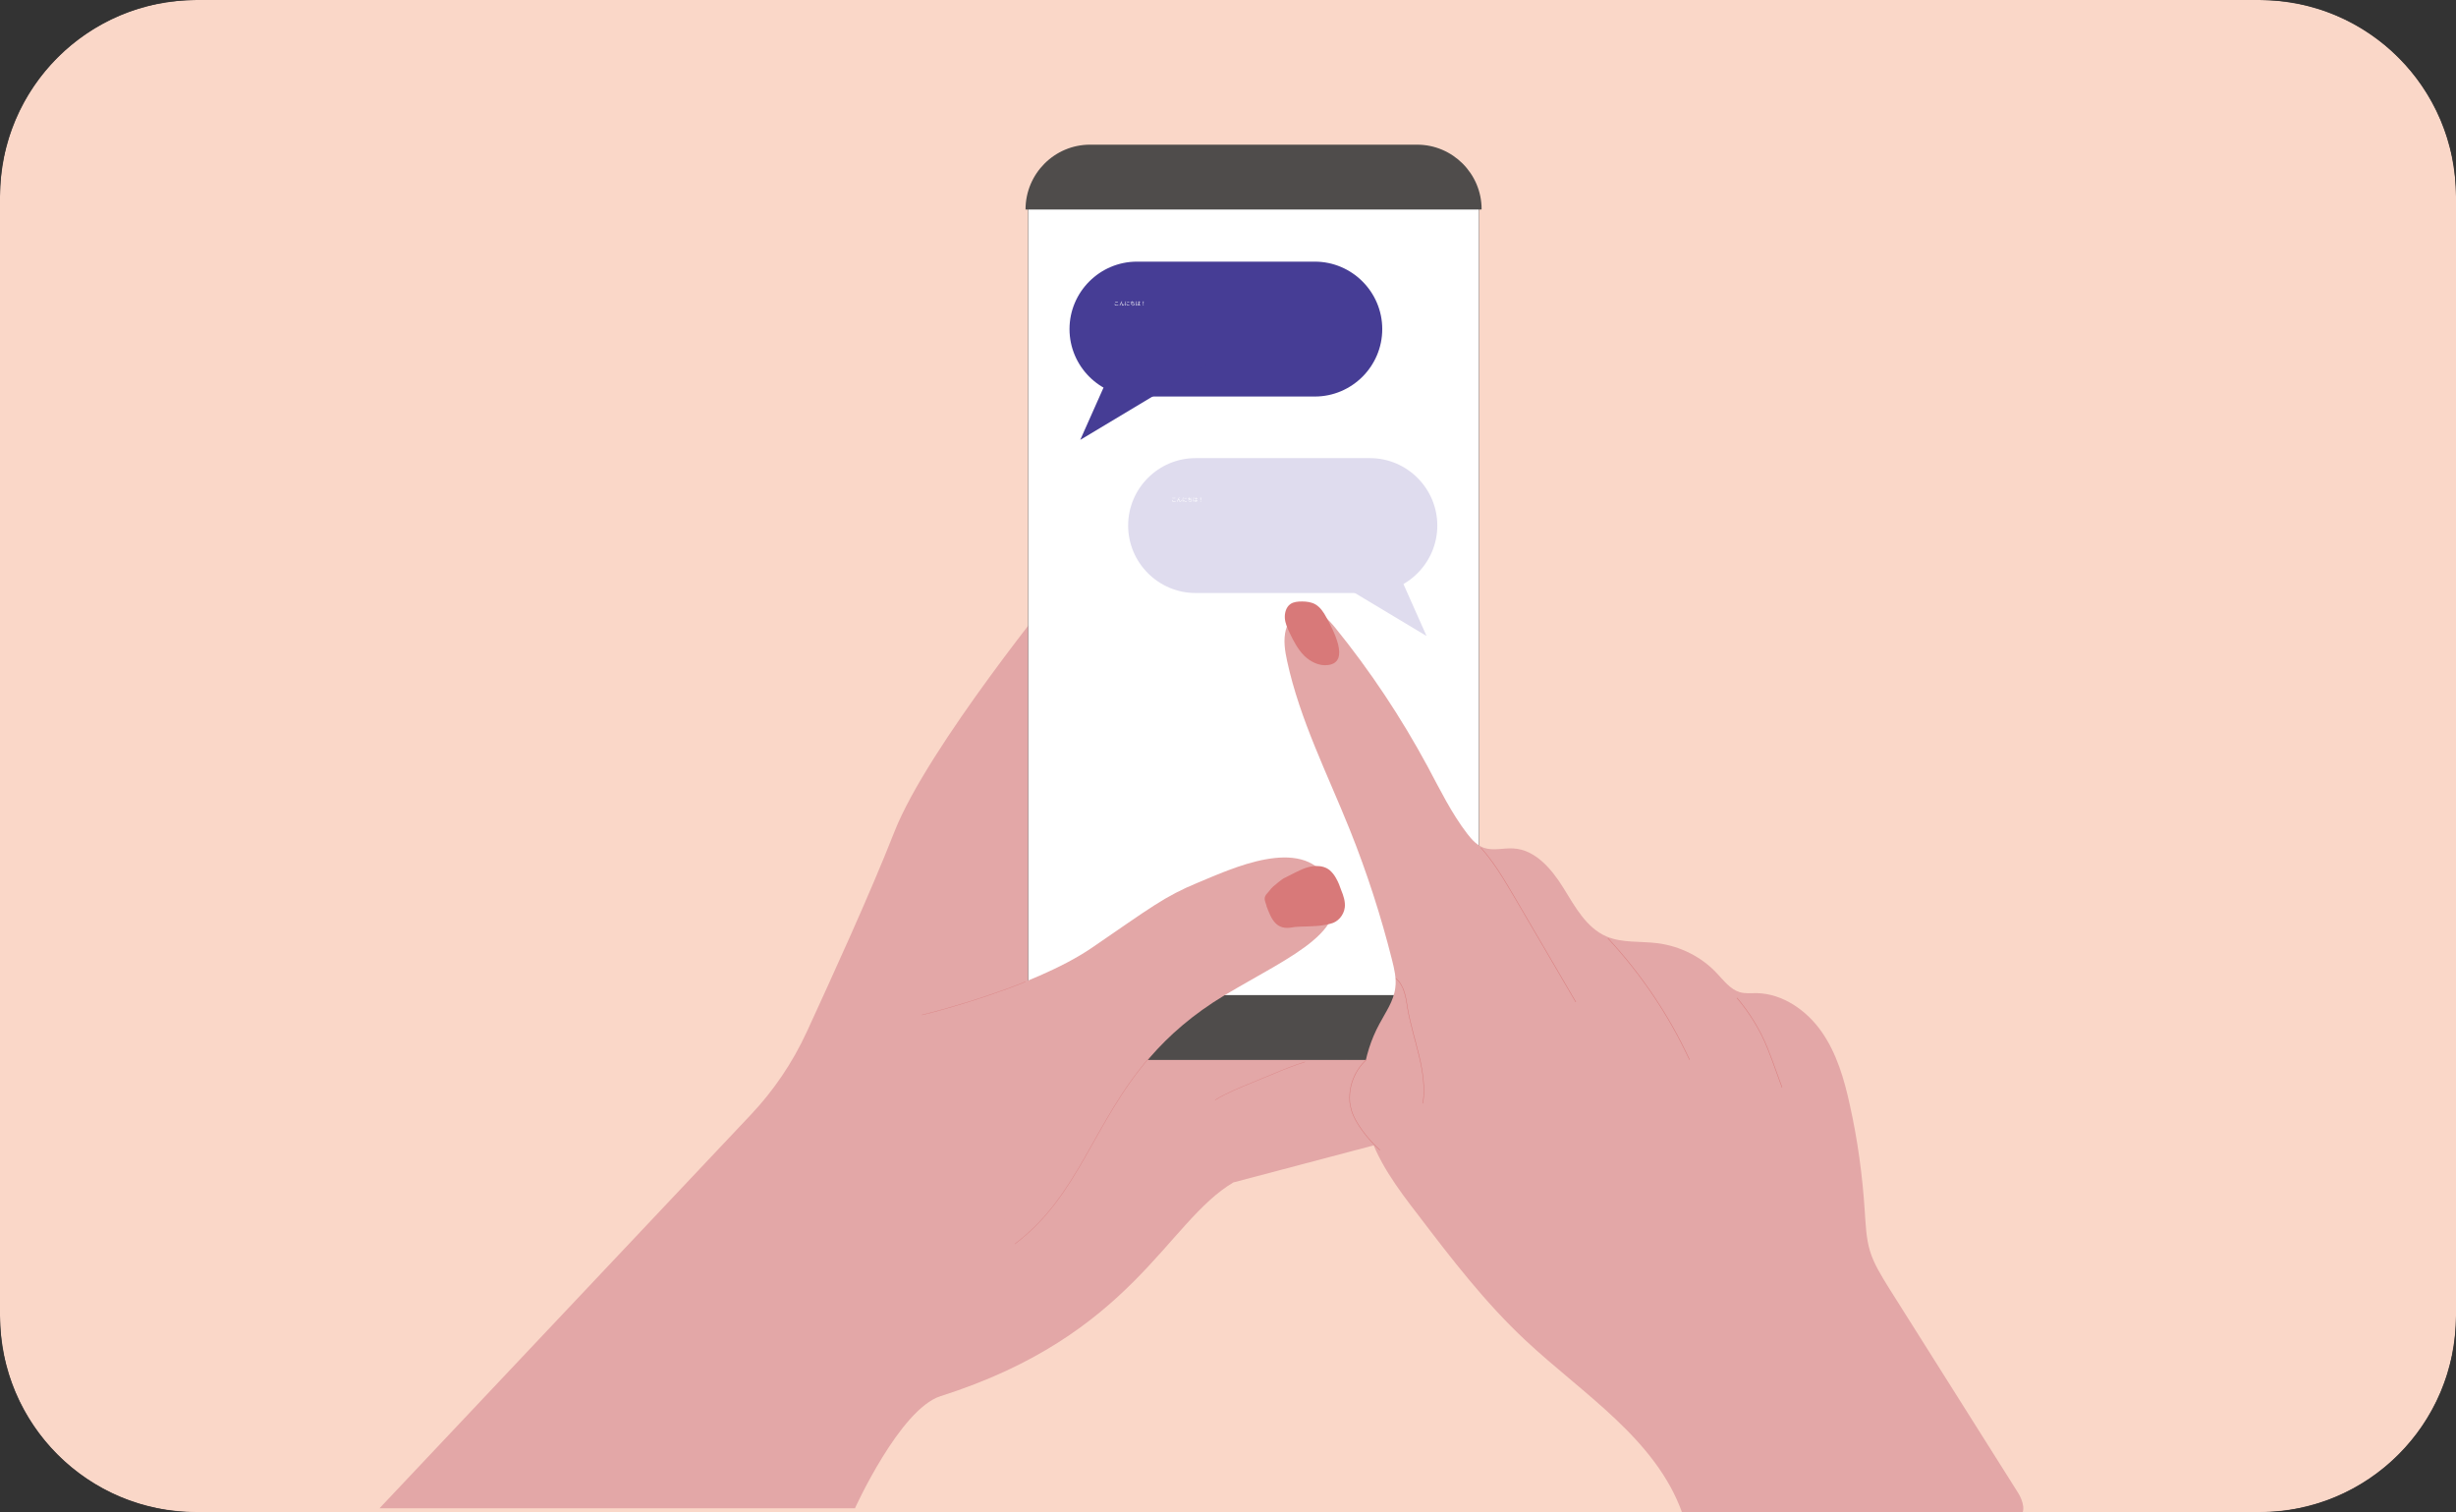 <svg width="5490" height="3380" viewBox="0 0 5490 3380" fill="none" xmlns="http://www.w3.org/2000/svg">
<rect x="0" y="0" width="5490" height="3380" fill="#333333" stroke="none"/>
<mask id="mask0_1115_1610" style="mask-type:luminance" maskUnits="userSpaceOnUse" x="0" y="0" width="5490" height="3380">
<path d="M5050.89 0H439.112C196.617 0 0 196.639 0 439.16V2940.84C0 3183.36 196.617 3380 439.112 3380H5050.89C5293.38 3380 5490 3183.36 5490 2940.84V439.16C5490 196.639 5293.38 0 5050.89 0Z" fill="white"/>
</mask>
<g mask="url(#mask0_1115_1610)">
<path d="M5050.89 0H439.112C196.617 0 0 196.639 0 439.16V2940.84C0 3183.36 196.617 3380 439.112 3380H5050.89C5293.38 3380 5490 3183.36 5490 2940.84V439.16C5490 196.639 5293.38 0 5050.89 0Z" fill="#FAD7C8"/>
<path d="M1910.83 3371.99C1910.83 3371.99 2011.32 3149.87 2102.35 3120.73C2532 2984.54 2607 2731.83 2757.02 2642.97L3264.58 2508.97C3325.02 2492.95 3358.52 2428.86 3336.67 2369.87C3317.01 2316.7 3259.48 2288.3 3204.87 2305.78L3008.25 2368.41L2371.79 1305.83C2371.79 1305.83 2073.22 1669.98 1998.95 1860.06C1945.06 1997.71 1856.94 2189.98 1803.06 2307.23C1771.74 2374.96 1729.51 2437.6 1678.53 2491.49L848.368 3371.27H1910.83V3371.99Z" fill="#E3A7A7"/>
<path d="M3306.09 468.297V2224.21C3306.09 2300.68 3244.19 2362.58 3167.73 2362.58H2436.6C2360.14 2362.58 2298.24 2300.68 2298.24 2224.21V468.297C2298.24 391.827 2360.14 329.922 2436.6 329.922H3167.73C3244.19 329.922 3306.09 391.827 3306.09 468.297Z" fill="white" stroke="#4F4C4B" stroke-width="0.8"/>
<path d="M3311.18 468.293H2292.41C2292.41 388.181 2357.23 323.363 2436.6 323.363H3167.73C3247.1 323.363 3311.91 388.181 3311.91 467.565L3311.18 468.293Z" fill="#4F4C4B"/>
<path d="M2292.42 2224.21H3311.19C3311.19 2304.32 3246.38 2369.14 3167 2369.14H2435.87C2356.5 2369.14 2291.69 2304.32 2291.69 2224.93L2292.42 2224.21Z" fill="#4F4C4B"/>
<path d="M3212.88 1174.73C3212.88 1091.71 3145.15 1023.97 3062.14 1023.97H2672.54C2589.53 1023.97 2521.8 1091.71 2521.8 1174.73C2521.8 1257.76 2589.53 1325.49 2672.54 1325.49H3062.14C3145.15 1325.49 3212.88 1257.76 3212.88 1174.73Z" fill="#DFDCEE"/>
<path d="M2823.28 1202.41L3188.85 1421.62L3091.27 1202.41H2823.28Z" fill="#DFDCEE"/>
<path d="M2541.46 584.824H2939.07C3022.08 584.824 3089.81 652.555 3089.81 735.58C3089.81 818.606 3022.08 886.337 2939.07 886.337H2541.46C2458.45 886.337 2390.72 818.606 2390.72 735.58C2390.72 652.555 2458.45 584.824 2541.46 584.824Z" fill="#463D95"/>
<path d="M2780.32 763.98L2414.75 983.196L2512.33 763.98H2780.32Z" fill="#463D95"/>
<path d="M2060.84 2268.62C2060.84 2268.62 2306.25 2209.63 2439.51 2119.32C2572.78 2028.29 2601.91 2004.25 2677.64 1972.94C2753.37 1941.62 2908.48 1868.06 2967.47 1964.93C3035.19 2077.08 2888.09 2134.62 2738.08 2224.2C2450.44 2396.8 2460.63 2636.41 2269.11 2780.61" fill="#E3A7A7"/>
<path d="M2569.86 2363.3C2442.43 2510.42 2412.57 2672.1 2268.38 2780.62" stroke="#DA8182" stroke-width="0.8" stroke-miterlimit="10"/>
<path d="M2060.84 2268.63C2060.84 2268.63 2176.63 2240.96 2292.42 2194.35" stroke="#DA8182" stroke-width="0.8" stroke-miterlimit="10"/>
<path d="M2492.58 674.33C2493.02 674.386 2493.5 674.426 2494.04 674.45C2494.58 674.474 2495.15 674.486 2495.75 674.486C2496.14 674.486 2496.52 674.478 2496.9 674.462C2497.3 674.446 2497.67 674.426 2498.02 674.402C2498.38 674.37 2498.7 674.342 2498.99 674.318V675.302C2498.72 675.318 2498.4 675.338 2498.04 675.362C2497.68 675.386 2497.3 675.406 2496.9 675.422C2496.51 675.438 2496.13 675.446 2495.75 675.446C2495.15 675.446 2494.59 675.434 2494.07 675.41C2493.55 675.378 2493.06 675.346 2492.58 675.314V674.33ZM2493.06 679.166C2492.98 679.406 2492.92 679.638 2492.87 679.862C2492.83 680.086 2492.81 680.31 2492.81 680.534C2492.81 680.99 2493.05 681.362 2493.52 681.65C2493.99 681.938 2494.71 682.082 2495.67 682.082C2496.22 682.082 2496.75 682.062 2497.26 682.022C2497.78 681.982 2498.24 681.926 2498.67 681.854C2499.1 681.782 2499.47 681.698 2499.77 681.602L2499.78 682.634C2499.5 682.714 2499.14 682.786 2498.72 682.85C2498.3 682.914 2497.84 682.962 2497.32 682.994C2496.81 683.034 2496.27 683.054 2495.69 683.054C2494.88 683.054 2494.19 682.966 2493.62 682.79C2493.04 682.614 2492.6 682.354 2492.3 682.01C2491.99 681.666 2491.84 681.242 2491.84 680.738C2491.84 680.426 2491.87 680.13 2491.92 679.85C2491.98 679.57 2492.04 679.31 2492.09 679.07L2493.06 679.166ZM2508.33 673.85C2508.28 673.914 2508.22 674.002 2508.15 674.114C2508.08 674.218 2508.02 674.326 2507.94 674.438C2507.81 674.638 2507.64 674.906 2507.45 675.242C2507.27 675.57 2507.07 675.926 2506.85 676.31C2506.64 676.686 2506.42 677.058 2506.22 677.426C2506.02 677.794 2505.84 678.126 2505.69 678.422C2505.98 678.158 2506.27 677.97 2506.58 677.858C2506.89 677.738 2507.19 677.678 2507.48 677.678C2507.88 677.678 2508.2 677.802 2508.46 678.05C2508.72 678.298 2508.86 678.658 2508.88 679.13C2508.89 679.37 2508.89 679.626 2508.89 679.898C2508.9 680.162 2508.9 680.422 2508.9 680.678C2508.9 680.926 2508.91 681.15 2508.93 681.35C2508.95 681.654 2509.06 681.874 2509.24 682.01C2509.42 682.138 2509.64 682.202 2509.9 682.202C2510.23 682.202 2510.52 682.114 2510.79 681.938C2511.06 681.754 2511.3 681.514 2511.5 681.218C2511.7 680.922 2511.88 680.602 2512.01 680.258C2512.15 679.914 2512.26 679.586 2512.34 679.274L2513.13 679.922C2512.92 680.562 2512.66 681.13 2512.36 681.626C2512.06 682.114 2511.69 682.498 2511.26 682.778C2510.83 683.058 2510.33 683.198 2509.74 683.198C2509.32 683.198 2508.98 683.118 2508.72 682.958C2508.48 682.806 2508.3 682.614 2508.18 682.382C2508.08 682.15 2508.02 681.914 2508 681.674C2508 681.442 2507.99 681.19 2507.98 680.918C2507.98 680.646 2507.98 680.378 2507.98 680.114C2507.98 679.85 2507.97 679.61 2507.96 679.394C2507.94 679.13 2507.86 678.926 2507.7 678.782C2507.56 678.63 2507.35 678.554 2507.08 678.554C2506.76 678.554 2506.45 678.65 2506.14 678.842C2505.85 679.026 2505.58 679.266 2505.33 679.562C2505.09 679.858 2504.89 680.166 2504.74 680.486C2504.65 680.662 2504.55 680.874 2504.44 681.122C2504.34 681.37 2504.24 681.626 2504.14 681.89C2504.04 682.154 2503.96 682.402 2503.88 682.634C2503.8 682.866 2503.75 683.058 2503.71 683.21L2502.68 682.85C2502.82 682.442 2503.01 681.978 2503.24 681.458C2503.47 680.938 2503.72 680.394 2504 679.826C2504.27 679.25 2504.55 678.682 2504.84 678.122C2505.12 677.554 2505.4 677.022 2505.65 676.526C2505.92 676.022 2506.15 675.582 2506.36 675.206C2506.57 674.822 2506.72 674.534 2506.83 674.342C2506.9 674.198 2506.97 674.054 2507.04 673.91C2507.12 673.758 2507.2 673.594 2507.27 673.418L2508.33 673.85ZM2519.24 674.654C2519.56 674.702 2519.94 674.742 2520.38 674.774C2520.82 674.798 2521.27 674.81 2521.73 674.81C2522.2 674.802 2522.65 674.786 2523.08 674.762C2523.51 674.73 2523.87 674.69 2524.17 674.642V675.614C2523.85 675.646 2523.47 675.674 2523.04 675.698C2522.62 675.714 2522.17 675.722 2521.71 675.722C2521.25 675.722 2520.81 675.714 2520.38 675.698C2519.94 675.674 2519.56 675.646 2519.24 675.614V674.654ZM2519.7 679.538C2519.65 679.754 2519.6 679.95 2519.57 680.126C2519.54 680.302 2519.52 680.474 2519.52 680.642C2519.52 680.778 2519.55 680.914 2519.61 681.05C2519.67 681.178 2519.78 681.294 2519.92 681.398C2520.07 681.494 2520.28 681.574 2520.54 681.638C2520.81 681.694 2521.14 681.722 2521.55 681.722C2522.1 681.722 2522.61 681.698 2523.09 681.65C2523.57 681.594 2524.05 681.514 2524.53 681.41L2524.55 682.418C2524.18 682.498 2523.74 682.562 2523.23 682.61C2522.74 682.65 2522.18 682.67 2521.55 682.67C2520.54 682.67 2519.8 682.51 2519.33 682.19C2518.87 681.87 2518.64 681.43 2518.64 680.87C2518.64 680.67 2518.65 680.458 2518.68 680.234C2518.72 680.002 2518.78 679.742 2518.84 679.454L2519.7 679.538ZM2516.94 673.73C2516.93 673.794 2516.9 673.878 2516.87 673.982C2516.85 674.078 2516.82 674.178 2516.79 674.282C2516.76 674.378 2516.74 674.462 2516.73 674.534C2516.69 674.758 2516.64 675.018 2516.58 675.314C2516.53 675.602 2516.47 675.914 2516.42 676.25C2516.37 676.578 2516.32 676.914 2516.27 677.258C2516.23 677.594 2516.2 677.922 2516.16 678.242C2516.14 678.562 2516.13 678.858 2516.13 679.13C2516.13 679.426 2516.14 679.706 2516.15 679.97C2516.18 680.234 2516.2 680.514 2516.24 680.81C2516.31 680.626 2516.38 680.43 2516.46 680.222C2516.54 680.014 2516.62 679.81 2516.7 679.61C2516.79 679.402 2516.87 679.218 2516.93 679.058L2517.44 679.442C2517.33 679.73 2517.22 680.046 2517.1 680.39C2516.98 680.734 2516.87 681.066 2516.78 681.386C2516.69 681.698 2516.62 681.946 2516.58 682.13C2516.57 682.218 2516.55 682.314 2516.54 682.418C2516.52 682.522 2516.52 682.606 2516.52 682.67C2516.53 682.734 2516.54 682.802 2516.54 682.874C2516.54 682.954 2516.55 683.026 2516.56 683.09L2515.7 683.15C2515.58 682.726 2515.47 682.182 2515.38 681.518C2515.3 680.846 2515.25 680.106 2515.25 679.298C2515.25 678.858 2515.27 678.41 2515.31 677.954C2515.35 677.49 2515.4 677.042 2515.47 676.61C2515.53 676.17 2515.59 675.77 2515.65 675.41C2515.71 675.042 2515.76 674.734 2515.79 674.486C2515.82 674.342 2515.84 674.198 2515.85 674.054C2515.87 673.902 2515.88 673.762 2515.88 673.634L2516.94 673.73ZM2530.84 673.358C2530.79 673.518 2530.75 673.686 2530.72 673.862C2530.69 674.038 2530.66 674.206 2530.62 674.366C2530.58 674.558 2530.54 674.798 2530.48 675.086C2530.43 675.366 2530.37 675.674 2530.29 676.01C2530.22 676.338 2530.14 676.67 2530.06 677.006C2529.98 677.342 2529.9 677.662 2529.81 677.966C2529.73 678.262 2529.64 678.522 2529.56 678.746C2530.08 678.378 2530.62 678.118 2531.16 677.966C2531.72 677.806 2532.31 677.726 2532.94 677.726C2533.58 677.726 2534.12 677.826 2534.57 678.026C2535.02 678.226 2535.36 678.506 2535.6 678.866C2535.84 679.218 2535.96 679.63 2535.96 680.102C2535.96 680.726 2535.81 681.254 2535.51 681.686C2535.2 682.118 2534.78 682.458 2534.22 682.706C2533.67 682.954 2533.02 683.11 2532.26 683.174C2531.5 683.246 2530.67 683.234 2529.75 683.138L2529.51 682.19C2530.2 682.286 2530.88 682.326 2531.52 682.31C2532.18 682.286 2532.76 682.198 2533.28 682.046C2533.8 681.886 2534.21 681.65 2534.51 681.338C2534.82 681.026 2534.98 680.622 2534.98 680.126C2534.98 679.678 2534.8 679.302 2534.43 678.998C2534.07 678.686 2533.54 678.53 2532.83 678.53C2532.12 678.53 2531.45 678.654 2530.83 678.902C2530.2 679.142 2529.69 679.502 2529.29 679.982C2529.22 680.07 2529.15 680.158 2529.09 680.246C2529.03 680.326 2528.98 680.422 2528.92 680.534L2528.02 680.21C2528.25 679.762 2528.46 679.262 2528.66 678.71C2528.85 678.15 2529.02 677.586 2529.16 677.018C2529.3 676.45 2529.42 675.93 2529.52 675.458C2529.62 674.978 2529.68 674.59 2529.72 674.294C2529.75 674.102 2529.76 673.93 2529.77 673.778C2529.78 673.626 2529.78 673.466 2529.77 673.298L2530.84 673.358ZM2527.11 674.882C2527.43 674.938 2527.8 674.986 2528.21 675.026C2528.64 675.066 2529.03 675.086 2529.39 675.086C2529.77 675.086 2530.2 675.074 2530.67 675.05C2531.14 675.026 2531.64 674.99 2532.15 674.942C2532.66 674.894 2533.17 674.834 2533.68 674.762C2534.2 674.682 2534.7 674.59 2535.17 674.486L2535.18 675.41C2534.76 675.482 2534.3 675.55 2533.79 675.614C2533.3 675.678 2532.79 675.734 2532.27 675.782C2531.75 675.83 2531.24 675.87 2530.74 675.902C2530.26 675.926 2529.81 675.938 2529.4 675.938C2528.99 675.938 2528.6 675.926 2528.21 675.902C2527.84 675.878 2527.47 675.85 2527.12 675.818L2527.11 674.882ZM2542.55 675.662C2542.9 675.694 2543.23 675.718 2543.56 675.734C2543.89 675.75 2544.23 675.758 2544.59 675.758C2545.31 675.758 2546.03 675.73 2546.74 675.674C2547.45 675.618 2548.11 675.53 2548.72 675.41V676.334C2548.08 676.438 2547.4 676.514 2546.69 676.562C2545.99 676.61 2545.28 676.638 2544.57 676.646C2544.22 676.646 2543.89 676.638 2543.56 676.622C2543.24 676.606 2542.9 676.586 2542.55 676.562V675.662ZM2546.75 673.514C2546.74 673.634 2546.72 673.754 2546.7 673.874C2546.7 673.994 2546.69 674.114 2546.68 674.234C2546.67 674.378 2546.66 674.562 2546.66 674.786C2546.65 675.01 2546.64 675.25 2546.64 675.506C2546.64 675.754 2546.64 675.998 2546.64 676.238C2546.64 676.694 2546.65 677.15 2546.67 677.606C2546.68 678.062 2546.7 678.506 2546.73 678.938C2546.75 679.37 2546.77 679.778 2546.79 680.162C2546.81 680.538 2546.82 680.882 2546.82 681.194C2546.82 681.434 2546.79 681.67 2546.72 681.902C2546.65 682.134 2546.54 682.342 2546.38 682.526C2546.23 682.71 2546.02 682.854 2545.74 682.958C2545.48 683.07 2545.15 683.126 2544.75 683.126C2543.94 683.126 2543.32 682.974 2542.89 682.67C2542.46 682.366 2542.25 681.946 2542.25 681.41C2542.25 681.074 2542.35 680.77 2542.54 680.498C2542.74 680.218 2543.02 679.998 2543.38 679.838C2543.75 679.678 2544.2 679.598 2544.72 679.598C2545.24 679.598 2545.7 679.658 2546.13 679.778C2546.56 679.89 2546.96 680.042 2547.32 680.234C2547.68 680.418 2548.02 680.626 2548.32 680.858C2548.63 681.082 2548.91 681.306 2549.16 681.53L2548.64 682.334C2548.22 681.934 2547.8 681.586 2547.38 681.29C2546.96 680.994 2546.53 680.762 2546.08 680.594C2545.63 680.426 2545.16 680.342 2544.65 680.342C2544.2 680.342 2543.82 680.434 2543.54 680.618C2543.26 680.794 2543.12 681.026 2543.12 681.314C2543.12 681.618 2543.25 681.854 2543.52 682.022C2543.8 682.182 2544.15 682.262 2544.58 682.262C2544.92 682.262 2545.19 682.206 2545.37 682.094C2545.56 681.982 2545.7 681.83 2545.77 681.638C2545.85 681.446 2545.89 681.218 2545.89 680.954C2545.89 680.738 2545.88 680.446 2545.86 680.078C2545.85 679.71 2545.83 679.31 2545.8 678.878C2545.78 678.438 2545.76 677.99 2545.74 677.534C2545.73 677.078 2545.72 676.65 2545.72 676.25C2545.72 675.842 2545.72 675.458 2545.72 675.098C2545.72 674.738 2545.72 674.454 2545.72 674.246C2545.72 674.142 2545.72 674.022 2545.71 673.886C2545.7 673.742 2545.69 673.618 2545.67 673.514H2546.75ZM2540.82 673.586C2540.8 673.65 2540.77 673.734 2540.74 673.838C2540.72 673.934 2540.69 674.034 2540.67 674.138C2540.65 674.242 2540.64 674.33 2540.62 674.402C2540.57 674.626 2540.52 674.894 2540.46 675.206C2540.42 675.51 2540.36 675.842 2540.31 676.202C2540.25 676.554 2540.2 676.914 2540.15 677.282C2540.11 677.642 2540.08 677.99 2540.06 678.326C2540.03 678.662 2540.02 678.966 2540.02 679.238C2540.02 679.526 2540.03 679.802 2540.04 680.066C2540.07 680.33 2540.1 680.61 2540.14 680.906C2540.2 680.722 2540.28 680.526 2540.36 680.318C2540.44 680.11 2540.52 679.902 2540.6 679.694C2540.68 679.486 2540.76 679.302 2540.82 679.142L2541.32 679.526C2541.22 679.798 2541.11 680.106 2540.99 680.45C2540.88 680.786 2540.77 681.11 2540.67 681.422C2540.57 681.726 2540.5 681.978 2540.46 682.178C2540.45 682.258 2540.43 682.35 2540.42 682.454C2540.41 682.558 2540.41 682.646 2540.42 682.718C2540.42 682.774 2540.42 682.842 2540.42 682.922C2540.42 683.002 2540.43 683.074 2540.44 683.138L2539.6 683.198C2539.48 682.766 2539.37 682.23 2539.28 681.59C2539.19 680.942 2539.14 680.214 2539.14 679.406C2539.14 678.958 2539.16 678.494 2539.2 678.014C2539.25 677.526 2539.3 677.05 2539.36 676.586C2539.42 676.122 2539.48 675.698 2539.54 675.314C2539.6 674.922 2539.66 674.602 2539.7 674.354C2539.71 674.218 2539.73 674.074 2539.74 673.922C2539.76 673.77 2539.77 673.63 2539.77 673.502L2540.82 673.586ZM2555.37 679.85L2555.13 675.194L2555.1 673.778H2556.42L2556.4 675.194L2556.16 679.85H2555.37ZM2555.76 682.814C2555.55 682.814 2555.36 682.742 2555.21 682.598C2555.07 682.454 2555 682.262 2555 682.022C2555 681.782 2555.07 681.59 2555.22 681.446C2555.38 681.294 2555.56 681.218 2555.76 681.218C2555.97 681.218 2556.15 681.294 2556.3 681.446C2556.46 681.59 2556.53 681.782 2556.53 682.022C2556.53 682.262 2556.46 682.454 2556.3 682.598C2556.15 682.742 2555.97 682.814 2555.76 682.814Z" fill="white"/>
<path d="M2620.75 1112.77C2621.18 1112.83 2621.66 1112.87 2622.2 1112.89C2622.74 1112.91 2623.31 1112.93 2623.91 1112.93C2624.3 1112.93 2624.68 1112.92 2625.07 1112.9C2625.46 1112.89 2625.83 1112.87 2626.18 1112.84C2626.54 1112.81 2626.87 1112.78 2627.15 1112.76V1113.74C2626.88 1113.76 2626.57 1113.78 2626.21 1113.8C2625.85 1113.83 2625.47 1113.85 2625.07 1113.86C2624.67 1113.88 2624.29 1113.89 2623.91 1113.89C2623.31 1113.89 2622.75 1113.87 2622.23 1113.85C2621.71 1113.82 2621.22 1113.79 2620.75 1113.75V1112.77ZM2621.23 1117.61C2621.15 1117.85 2621.08 1118.08 2621.03 1118.3C2620.99 1118.53 2620.97 1118.75 2620.97 1118.97C2620.97 1119.43 2621.21 1119.8 2621.68 1120.09C2622.15 1120.38 2622.87 1120.52 2623.83 1120.52C2624.38 1120.52 2624.91 1120.5 2625.43 1120.46C2625.94 1120.42 2626.41 1120.37 2626.83 1120.29C2627.26 1120.22 2627.63 1120.14 2627.93 1120.04L2627.95 1121.07C2627.66 1121.15 2627.3 1121.23 2626.88 1121.29C2626.46 1121.35 2626 1121.4 2625.49 1121.43C2624.97 1121.47 2624.43 1121.49 2623.85 1121.49C2623.05 1121.49 2622.35 1121.41 2621.78 1121.23C2621.2 1121.05 2620.76 1120.79 2620.46 1120.45C2620.15 1120.11 2620 1119.68 2620 1119.18C2620 1118.87 2620.03 1118.57 2620.09 1118.29C2620.14 1118.01 2620.2 1117.75 2620.25 1117.51L2621.23 1117.61ZM2636.49 1112.29C2636.44 1112.35 2636.38 1112.44 2636.31 1112.55C2636.25 1112.66 2636.18 1112.77 2636.11 1112.88C2635.97 1113.08 2635.81 1113.35 2635.61 1113.68C2635.43 1114.01 2635.23 1114.37 2635.01 1114.75C2634.8 1115.13 2634.59 1115.5 2634.38 1115.87C2634.18 1116.23 2634 1116.57 2633.85 1116.86C2634.14 1116.6 2634.43 1116.41 2634.74 1116.3C2635.05 1116.18 2635.35 1116.12 2635.64 1116.12C2636.04 1116.12 2636.37 1116.24 2636.62 1116.49C2636.89 1116.74 2637.03 1117.1 2637.04 1117.57C2637.05 1117.81 2637.05 1118.07 2637.05 1118.34C2637.06 1118.6 2637.07 1118.86 2637.07 1119.12C2637.07 1119.37 2637.07 1119.59 2637.09 1119.79C2637.11 1120.09 2637.22 1120.31 2637.4 1120.45C2637.59 1120.58 2637.81 1120.64 2638.06 1120.64C2638.39 1120.64 2638.69 1120.55 2638.95 1120.38C2639.22 1120.19 2639.46 1119.95 2639.66 1119.66C2639.87 1119.36 2640.04 1119.04 2640.17 1118.7C2640.31 1118.35 2640.42 1118.03 2640.5 1117.71L2641.29 1118.36C2641.08 1119 2640.83 1119.57 2640.52 1120.07C2640.22 1120.55 2639.85 1120.94 2639.42 1121.22C2638.99 1121.5 2638.49 1121.64 2637.91 1121.64C2637.48 1121.64 2637.14 1121.56 2636.89 1121.4C2636.64 1121.25 2636.46 1121.05 2636.35 1120.82C2636.24 1120.59 2636.18 1120.35 2636.17 1120.11C2636.16 1119.88 2636.15 1119.63 2636.14 1119.36C2636.14 1119.09 2636.14 1118.82 2636.14 1118.55C2636.14 1118.29 2636.13 1118.05 2636.12 1117.83C2636.1 1117.57 2636.02 1117.37 2635.87 1117.22C2635.72 1117.07 2635.51 1116.99 2635.24 1116.99C2634.92 1116.99 2634.61 1117.09 2634.31 1117.28C2634.01 1117.47 2633.74 1117.71 2633.49 1118C2633.25 1118.3 2633.05 1118.61 2632.9 1118.93C2632.81 1119.1 2632.71 1119.31 2632.6 1119.56C2632.5 1119.81 2632.4 1120.07 2632.3 1120.33C2632.21 1120.59 2632.12 1120.84 2632.04 1121.07C2631.97 1121.31 2631.91 1121.5 2631.87 1121.65L2630.84 1121.29C2630.98 1120.88 2631.17 1120.42 2631.4 1119.9C2631.63 1119.38 2631.89 1118.83 2632.16 1118.27C2632.43 1117.69 2632.71 1117.12 2633 1116.56C2633.29 1115.99 2633.56 1115.46 2633.81 1114.97C2634.08 1114.46 2634.31 1114.02 2634.52 1113.65C2634.73 1113.26 2634.89 1112.97 2634.99 1112.78C2635.06 1112.64 2635.13 1112.49 2635.21 1112.35C2635.29 1112.2 2635.36 1112.03 2635.43 1111.86L2636.49 1112.29ZM2647.4 1113.09C2647.73 1113.14 2648.11 1113.18 2648.54 1113.21C2648.98 1113.24 2649.43 1113.25 2649.89 1113.25C2650.37 1113.24 2650.81 1113.23 2651.24 1113.2C2651.67 1113.17 2652.03 1113.13 2652.33 1113.08V1114.05C2652.01 1114.09 2651.63 1114.11 2651.2 1114.14C2650.78 1114.15 2650.33 1114.16 2649.87 1114.16C2649.41 1114.16 2648.97 1114.15 2648.54 1114.14C2648.11 1114.11 2647.73 1114.09 2647.4 1114.05V1113.09ZM2647.87 1117.98C2647.81 1118.19 2647.77 1118.39 2647.73 1118.57C2647.7 1118.74 2647.69 1118.91 2647.69 1119.08C2647.69 1119.22 2647.71 1119.35 2647.77 1119.49C2647.83 1119.62 2647.94 1119.73 2648.08 1119.84C2648.23 1119.93 2648.44 1120.01 2648.71 1120.08C2648.97 1120.13 2649.31 1120.16 2649.71 1120.16C2650.26 1120.16 2650.77 1120.14 2651.25 1120.09C2651.73 1120.03 2652.21 1119.95 2652.69 1119.85L2652.71 1120.86C2652.34 1120.94 2651.9 1121 2651.39 1121.05C2650.9 1121.09 2650.34 1121.11 2649.71 1121.11C2648.71 1121.11 2647.97 1120.95 2647.49 1120.63C2647.03 1120.31 2646.8 1119.87 2646.8 1119.31C2646.8 1119.11 2646.81 1118.9 2646.85 1118.67C2646.89 1118.44 2646.94 1118.18 2647 1117.89L2647.87 1117.98ZM2645.11 1112.17C2645.09 1112.23 2645.07 1112.32 2645.03 1112.42C2645.01 1112.52 2644.98 1112.62 2644.95 1112.72C2644.93 1112.82 2644.91 1112.9 2644.89 1112.97C2644.85 1113.2 2644.8 1113.46 2644.75 1113.75C2644.69 1114.04 2644.63 1114.35 2644.58 1114.69C2644.53 1115.02 2644.48 1115.35 2644.43 1115.7C2644.39 1116.03 2644.36 1116.36 2644.33 1116.68C2644.3 1117 2644.29 1117.3 2644.29 1117.57C2644.29 1117.87 2644.3 1118.15 2644.31 1118.41C2644.34 1118.67 2644.37 1118.95 2644.4 1119.25C2644.47 1119.07 2644.55 1118.87 2644.63 1118.66C2644.71 1118.45 2644.79 1118.25 2644.87 1118.05C2644.95 1117.84 2645.03 1117.66 2645.09 1117.5L2645.6 1117.88C2645.49 1118.17 2645.38 1118.49 2645.26 1118.83C2645.14 1119.17 2645.03 1119.51 2644.94 1119.83C2644.85 1120.14 2644.79 1120.39 2644.75 1120.57C2644.73 1120.66 2644.71 1120.75 2644.7 1120.86C2644.68 1120.96 2644.68 1121.05 2644.69 1121.11C2644.69 1121.17 2644.7 1121.24 2644.7 1121.31C2644.71 1121.39 2644.71 1121.47 2644.72 1121.53L2643.86 1121.59C2643.74 1121.17 2643.63 1120.62 2643.55 1119.96C2643.46 1119.29 2643.41 1118.55 2643.41 1117.74C2643.41 1117.3 2643.43 1116.85 2643.47 1116.39C2643.51 1115.93 2643.57 1115.48 2643.63 1115.05C2643.69 1114.61 2643.75 1114.21 2643.81 1113.85C2643.87 1113.48 2643.92 1113.17 2643.95 1112.93C2643.98 1112.78 2644 1112.64 2644.01 1112.49C2644.03 1112.34 2644.04 1112.2 2644.04 1112.07L2645.11 1112.17ZM2659 1111.8C2658.95 1111.96 2658.91 1112.13 2658.88 1112.3C2658.85 1112.48 2658.82 1112.65 2658.79 1112.81C2658.75 1113 2658.7 1113.24 2658.64 1113.53C2658.59 1113.81 2658.53 1114.11 2658.45 1114.45C2658.38 1114.78 2658.3 1115.11 2658.22 1115.45C2658.14 1115.78 2658.06 1116.1 2657.97 1116.41C2657.89 1116.7 2657.81 1116.96 2657.72 1117.19C2658.25 1116.82 2658.78 1116.56 2659.33 1116.41C2659.88 1116.25 2660.47 1116.17 2661.1 1116.17C2661.74 1116.17 2662.29 1116.27 2662.73 1116.47C2663.18 1116.67 2663.53 1116.95 2663.77 1117.31C2664.01 1117.66 2664.13 1118.07 2664.13 1118.54C2664.13 1119.17 2663.97 1119.69 2663.67 1120.13C2663.37 1120.56 2662.94 1120.9 2662.39 1121.15C2661.83 1121.39 2661.18 1121.55 2660.42 1121.61C2659.67 1121.69 2658.83 1121.67 2657.91 1121.58L2657.67 1120.63C2658.37 1120.73 2659.04 1120.77 2659.69 1120.75C2660.34 1120.73 2660.93 1120.64 2661.44 1120.49C2661.96 1120.33 2662.37 1120.09 2662.67 1119.78C2662.99 1119.47 2663.14 1119.06 2663.14 1118.57C2663.14 1118.12 2662.96 1117.74 2662.59 1117.44C2662.23 1117.13 2661.7 1116.97 2660.99 1116.97C2660.28 1116.97 2659.61 1117.09 2658.99 1117.34C2658.37 1117.58 2657.85 1117.94 2657.45 1118.42C2657.38 1118.51 2657.31 1118.6 2657.25 1118.69C2657.19 1118.77 2657.14 1118.86 2657.08 1118.97L2656.18 1118.65C2656.41 1118.2 2656.63 1117.7 2656.82 1117.15C2657.01 1116.59 2657.18 1116.03 2657.32 1115.46C2657.47 1114.89 2657.59 1114.37 2657.68 1113.9C2657.78 1113.42 2657.85 1113.03 2657.89 1112.73C2657.91 1112.54 2657.93 1112.37 2657.93 1112.22C2657.94 1112.07 2657.94 1111.91 2657.93 1111.74L2659 1111.8ZM2655.27 1113.32C2655.59 1113.38 2655.96 1113.43 2656.37 1113.47C2656.8 1113.51 2657.19 1113.53 2657.55 1113.53C2657.93 1113.53 2658.36 1113.51 2658.83 1113.49C2659.31 1113.47 2659.8 1113.43 2660.31 1113.38C2660.82 1113.33 2661.33 1113.27 2661.85 1113.2C2662.37 1113.12 2662.86 1113.03 2663.33 1112.93L2663.35 1113.85C2662.92 1113.92 2662.46 1113.99 2661.95 1114.05C2661.46 1114.12 2660.95 1114.17 2660.43 1114.22C2659.91 1114.27 2659.4 1114.31 2658.91 1114.34C2658.42 1114.37 2657.97 1114.38 2657.56 1114.38C2657.15 1114.38 2656.76 1114.37 2656.37 1114.34C2656 1114.32 2655.63 1114.29 2655.28 1114.26L2655.27 1113.32ZM2670.71 1114.1C2671.06 1114.13 2671.39 1114.16 2671.72 1114.17C2672.05 1114.19 2672.39 1114.2 2672.75 1114.2C2673.47 1114.2 2674.19 1114.17 2674.9 1114.11C2675.61 1114.06 2676.27 1113.97 2676.88 1113.85V1114.77C2676.24 1114.88 2675.57 1114.95 2674.85 1115C2674.15 1115.05 2673.44 1115.08 2672.73 1115.09C2672.39 1115.09 2672.05 1115.08 2671.72 1115.06C2671.4 1115.05 2671.07 1115.03 2670.71 1115V1114.1ZM2674.91 1111.95C2674.9 1112.07 2674.88 1112.19 2674.87 1112.31C2674.86 1112.43 2674.85 1112.55 2674.84 1112.67C2674.83 1112.82 2674.83 1113 2674.82 1113.23C2674.81 1113.45 2674.81 1113.69 2674.81 1113.95C2674.81 1114.19 2674.81 1114.44 2674.81 1114.68C2674.81 1115.13 2674.81 1115.59 2674.83 1116.05C2674.85 1116.5 2674.87 1116.95 2674.89 1117.38C2674.91 1117.81 2674.93 1118.22 2674.95 1118.6C2674.97 1118.98 2674.99 1119.32 2674.99 1119.63C2674.99 1119.87 2674.95 1120.11 2674.88 1120.34C2674.81 1120.57 2674.7 1120.78 2674.54 1120.97C2674.39 1121.15 2674.18 1121.29 2673.91 1121.4C2673.64 1121.51 2673.31 1121.57 2672.91 1121.57C2672.1 1121.57 2671.48 1121.41 2671.05 1121.11C2670.63 1120.81 2670.41 1120.39 2670.41 1119.85C2670.41 1119.51 2670.51 1119.21 2670.7 1118.94C2670.9 1118.66 2671.18 1118.44 2671.54 1118.28C2671.91 1118.12 2672.36 1118.04 2672.89 1118.04C2673.4 1118.04 2673.87 1118.1 2674.29 1118.22C2674.72 1118.33 2675.12 1118.48 2675.48 1118.67C2675.85 1118.86 2676.18 1119.07 2676.49 1119.3C2676.79 1119.52 2677.07 1119.75 2677.33 1119.97L2676.8 1120.77C2676.38 1120.37 2675.96 1120.03 2675.54 1119.73C2675.12 1119.43 2674.69 1119.2 2674.24 1119.03C2673.79 1118.87 2673.32 1118.78 2672.81 1118.78C2672.36 1118.78 2671.99 1118.87 2671.7 1119.06C2671.42 1119.23 2671.28 1119.47 2671.28 1119.75C2671.28 1120.06 2671.41 1120.29 2671.69 1120.46C2671.96 1120.62 2672.31 1120.7 2672.74 1120.7C2673.09 1120.7 2673.35 1120.65 2673.53 1120.53C2673.73 1120.42 2673.86 1120.27 2673.93 1120.08C2674.01 1119.89 2674.05 1119.66 2674.05 1119.39C2674.05 1119.18 2674.04 1118.89 2674.03 1118.52C2674.01 1118.15 2673.99 1117.75 2673.97 1117.32C2673.94 1116.88 2673.92 1116.43 2673.91 1115.97C2673.89 1115.52 2673.88 1115.09 2673.88 1114.69C2673.88 1114.28 2673.88 1113.9 2673.88 1113.54C2673.88 1113.18 2673.88 1112.89 2673.88 1112.69C2673.88 1112.58 2673.88 1112.46 2673.87 1112.33C2673.86 1112.18 2673.85 1112.06 2673.83 1111.95H2674.91ZM2668.99 1112.03C2668.96 1112.09 2668.93 1112.17 2668.9 1112.28C2668.88 1112.37 2668.85 1112.47 2668.83 1112.58C2668.81 1112.68 2668.8 1112.77 2668.78 1112.84C2668.73 1113.07 2668.68 1113.33 2668.63 1113.65C2668.58 1113.95 2668.53 1114.28 2668.47 1114.64C2668.41 1114.99 2668.36 1115.35 2668.31 1115.72C2668.27 1116.08 2668.24 1116.43 2668.22 1116.77C2668.19 1117.1 2668.18 1117.41 2668.18 1117.68C2668.18 1117.97 2668.19 1118.24 2668.21 1118.51C2668.23 1118.77 2668.26 1119.05 2668.3 1119.35C2668.37 1119.16 2668.44 1118.97 2668.52 1118.76C2668.6 1118.55 2668.68 1118.34 2668.76 1118.13C2668.85 1117.93 2668.92 1117.74 2668.99 1117.58L2669.48 1117.97C2669.38 1118.24 2669.27 1118.55 2669.15 1118.89C2669.04 1119.23 2668.93 1119.55 2668.83 1119.86C2668.73 1120.17 2668.67 1120.42 2668.63 1120.62C2668.61 1120.7 2668.59 1120.79 2668.58 1120.89C2668.57 1121 2668.57 1121.09 2668.58 1121.16C2668.58 1121.21 2668.58 1121.28 2668.58 1121.36C2668.59 1121.44 2668.59 1121.51 2668.6 1121.58L2667.76 1121.64C2667.64 1121.21 2667.53 1120.67 2667.44 1120.03C2667.35 1119.38 2667.31 1118.65 2667.31 1117.85C2667.31 1117.4 2667.33 1116.93 2667.37 1116.45C2667.41 1115.97 2667.47 1115.49 2667.52 1115.03C2667.59 1114.56 2667.65 1114.14 2667.7 1113.75C2667.77 1113.36 2667.82 1113.04 2667.86 1112.79C2667.87 1112.66 2667.89 1112.51 2667.91 1112.36C2667.92 1112.21 2667.93 1112.07 2667.93 1111.94L2668.99 1112.03ZM2683.53 1118.29L2683.29 1113.63L2683.27 1112.22H2684.59L2684.56 1113.63L2684.32 1118.29H2683.53ZM2683.93 1121.25C2683.71 1121.25 2683.53 1121.18 2683.37 1121.04C2683.23 1120.89 2683.16 1120.7 2683.16 1120.46C2683.16 1120.22 2683.23 1120.03 2683.39 1119.89C2683.54 1119.73 2683.72 1119.66 2683.93 1119.66C2684.13 1119.66 2684.31 1119.73 2684.47 1119.89C2684.62 1120.03 2684.69 1120.22 2684.69 1120.46C2684.69 1120.7 2684.62 1120.89 2684.47 1121.04C2684.31 1121.18 2684.13 1121.25 2683.93 1121.25Z" fill="white"/>
<path d="M3760.49 3382.18C3701.51 3216.13 3537.66 3115.63 3409.49 2995.46C3319.92 2911.71 3244.92 2814.12 3170.64 2716.53C3124.03 2656.08 3076.7 2593.44 3056.31 2519.16C3035.19 2442.69 3045.39 2358.93 3083.25 2289.02C3097.09 2262.8 3115.29 2238.04 3118.94 2208.18C3121.85 2187.06 3116.75 2165.94 3111.65 2145.55C3086.89 2047.23 3055.58 1950.36 3017.72 1855.69C2967.47 1730.42 2905.57 1608.79 2877.17 1477.7C2872.07 1454.4 2868.43 1430.36 2874.26 1407.79C2880.08 1385.21 2899.74 1364.09 2923.05 1363.36C2948.53 1362.63 2968.92 1383.75 2984.95 1403.42C3062.86 1499.55 3132.04 1603.7 3191.03 1712.94C3218.7 1764.65 3244.19 1817.09 3279.87 1863.7C3290.07 1876.81 3301.72 1889.91 3317.01 1895.01C3338.13 1902.3 3360.7 1895.01 3383.28 1896.47C3432.07 1899.38 3468.48 1942.35 3494.69 1984.59C3520.91 2026.83 3545.67 2073.44 3590.82 2093.11C3626.5 2108.4 3667.28 2103.3 3705.88 2108.4C3756.12 2114.96 3804.19 2138.99 3838.41 2176.13C3853.7 2192.16 3867.54 2211.09 3888.66 2217.65C3901.04 2221.29 3914.14 2219.83 3927.25 2219.83C3985.51 2221.29 4038.67 2258.43 4072.17 2306.5C4105.67 2354.56 4122.41 2412.1 4134.79 2468.91C4152.27 2546.83 4163.19 2626.22 4168.29 2706.33C4170.48 2736.19 4171.2 2766.78 4179.94 2795.91C4188.68 2825.04 4205.43 2851.26 4221.45 2877.48C4318.3 3030.42 4414.43 3184.09 4511.28 3337.03C4522.2 3354.51 4530.21 3382.18 4512.01 3390.92C4506.91 3393.11 4500.36 3393.11 4494.53 3393.11C4250.58 3384.37 4016.1 3396.02 3772.14 3387.28" fill="#E3A7A7"/>
<path d="M3310.45 1895.01C3341.04 1929.24 3363.61 1968.57 3386.92 2007.89C3432.06 2085.09 3477.21 2162.29 3522.36 2239.49" stroke="#D87979" stroke-miterlimit="10" stroke-linecap="round"/>
<path d="M3594.46 2097.48C3668.73 2177.59 3730.63 2269.36 3776.51 2368.4" stroke="#D87979" stroke-miterlimit="10" stroke-linecap="round"/>
<path d="M3882.83 2230.75C3911.23 2264.25 3934.54 2302.12 3951.28 2343.63C3954.93 2353.1 3958.57 2362.57 3962.21 2372.04C3969.49 2391.7 3976.04 2410.64 3983.33 2430.3" stroke="#D87979" stroke-miterlimit="10" stroke-linecap="round"/>
<path d="M3120.39 2187.05C3139.33 2203.07 3142.97 2230.75 3146.61 2254.78C3158.99 2325.43 3191.03 2394.61 3180.83 2465.99" stroke="#D87979" stroke-miterlimit="10" stroke-linecap="round"/>
<path d="M2968.92 1486.44C2949.26 1489.35 2928.87 1479.16 2915.04 1465.32C2901.2 1451.48 2891.73 1433.28 2883 1415.07C2877.9 1404.14 2872.8 1393.22 2872.07 1381.57C2871.34 1369.91 2874.99 1356.8 2884.45 1350.25C2891.73 1345.15 2901.2 1344.42 2910.67 1344.42C2920.86 1344.42 2931.79 1345.88 2940.52 1350.98C2951.45 1357.53 2958.73 1368.46 2964.56 1379.38C2978.39 1404.87 3019.9 1479.89 2968.92 1486.44Z" fill="#D87979"/>
<path d="M3054.85 2368.4C3029.36 2390.98 3015.53 2425.21 3016.98 2458.71C3016.98 2465.26 3018.44 2471.09 3019.9 2477.64C3024.27 2495.85 3034.46 2511.87 3045.38 2527.17C3057.04 2543.19 3070.14 2557.75 3084.71 2570.86" stroke="#D87979" stroke-miterlimit="10"/>
<path d="M2831.29 2024.65C2829.11 2018.1 2824.74 2009.36 2828.38 2002.8C2829.84 1999.16 2833.48 1996.25 2835.66 1993.33C2838.58 1988.96 2842.22 1985.32 2845.86 1981.68C2848.04 1979.5 2866.25 1964.93 2869.16 1963.47C2888.82 1954.01 2891.01 1951.82 2910.67 1943.08C2930.33 1934.34 2955.82 1931.43 2972.57 1945.27C2978.39 1950.36 2982.76 1956.19 2986.4 1962.75C2991.5 1971.48 2995.14 1980.95 2998.05 1989.69C3003.15 2002.07 3007.52 2015.18 3006.06 2028.29C3003.88 2045.77 2990.77 2061.06 2974.02 2064.71C2957.27 2069.08 2946.35 2069.8 2928.87 2070.53C2911.4 2071.26 2896.1 2071.26 2889.55 2072.72C2853.14 2080 2842.22 2055.97 2830.57 2023.92L2831.29 2024.65Z" fill="#D87979"/>
<path d="M2716.24 2458.71C2742.45 2442.69 2771.58 2431.04 2799.98 2419.39C2816.73 2412.83 2832.75 2405.55 2849.5 2398.99C2872.07 2389.53 2893.92 2380.79 2917.22 2373.5" stroke="#DA8182" stroke-width="0.8" stroke-miterlimit="10"/>
</g>
</svg>
